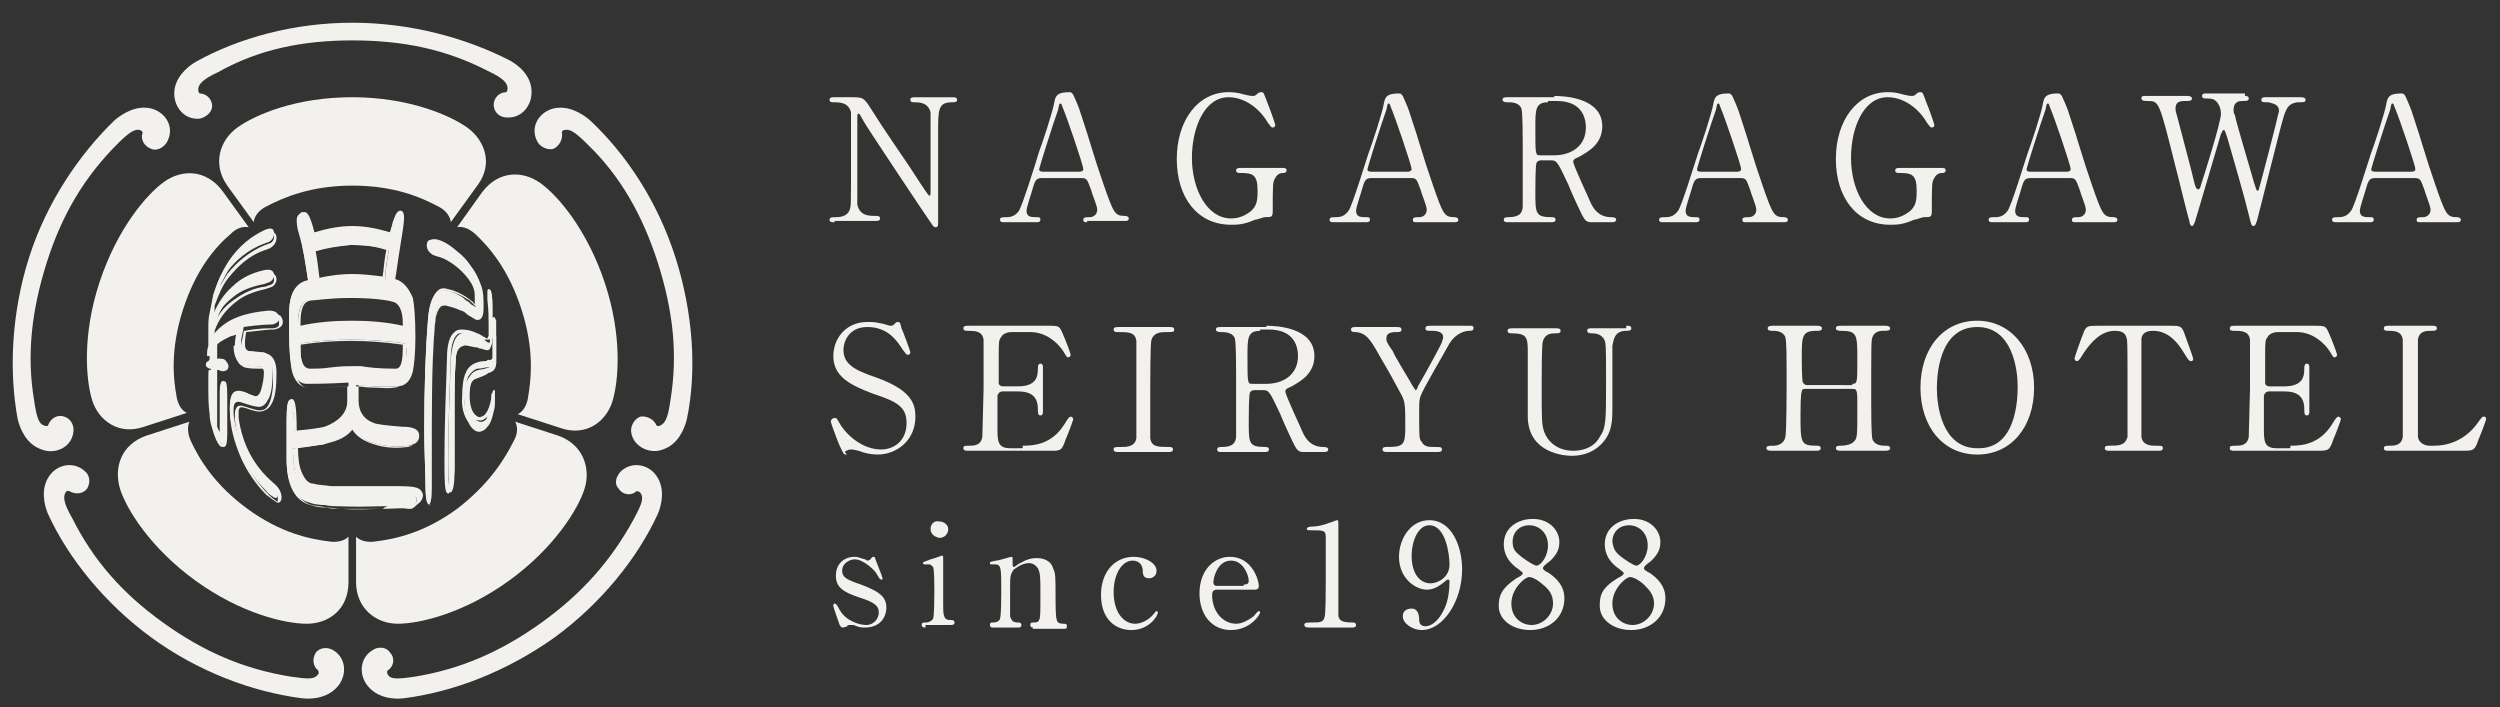 <?xml version="1.0" encoding="utf-8"?>
<!-- Generator: Adobe Illustrator 26.5.0, SVG Export Plug-In . SVG Version: 6.00 Build 0)  -->
<svg version="1.1" id="レイヤー_1" xmlns="http://www.w3.org/2000/svg" xmlns:xlink="http://www.w3.org/1999/xlink" x="0px"
	 y="0px" viewBox="0 0 198 56" style="enable-background:new 0 0 198 56;" xml:space="preserve">
<rect x="0" y="0" width="198" height="56" fill="#333333" stroke="none"/>
<style type="text/css">
	.st0{fill:#F2F1ED;}
</style>
<g id="レイヤー_3">
</g>
<g id="フッター">
</g>
<g id="レイヤー_6">
</g>
<g id="背景">
</g>
<g>
	<g>
		<g>
			<path class="st0" d="M27.9,3.2c4,0,7.4,0.7,10.7,2.4c1.3,0.6,1.6,1,1.6,1.4c0,0.2-0.1,0.3-0.1,0.3c-0.6,0-1,0.5-1,1
				c0,0.6,0.5,1,1,1c1.2,0.1,2-0.9,2-2c0-1.3-1-2.1-1.7-2.5C36.9,3,32.5,1.8,27.9,1.8c-4.6,0-9,1.2-12.4,3.1
				c-0.7,0.4-1.7,1.3-1.7,2.5c0,1.1,0.8,2.1,2,2c0.5-0.1,1-0.5,1-1c0-0.6-0.5-1-1-1c0,0-0.1-0.1-0.1-0.3c0-0.4,0.3-0.8,1.6-1.4
				C20.5,3.9,24,3.2,27.9,3.2z"/>
			<path class="st0" d="M3.7,20.8c1.2-3.8,3-6.8,5.6-9.4c1-1,1.4-1.2,1.8-1.1c0.2,0.1,0.2,0.2,0.2,0.2c-0.2,0.5,0.1,1.1,0.7,1.3
				c0.5,0.2,1.1-0.2,1.3-0.7c0.5-1.1-0.2-2.2-1.3-2.5C10.8,8.3,9.7,9,9.1,9.5C6.3,12.2,3.7,16,2.3,20.4c-1.4,4.4-1.6,9-0.9,12.8
				c0.2,0.8,0.7,2,1.9,2.4c1,0.4,2.3-0.1,2.5-1.3c0.1-0.5-0.1-1.1-0.7-1.3c-0.5-0.2-1.1,0.1-1.3,0.7c0,0-0.1,0.1-0.3,0
				c-0.4-0.1-0.6-0.6-0.8-2C2.1,28.1,2.5,24.6,3.7,20.8z"/>
			<path class="st0" d="M12.9,49.3C9.7,47,7.4,44.4,5.7,41C5,39.8,5,39.3,5.2,39c0.1-0.2,0.3-0.1,0.3-0.1c0.5,0.3,1.1,0.2,1.4-0.2
				c0.3-0.5,0.2-1.1-0.2-1.4c-0.9-0.8-2.2-0.5-2.8,0.4c-0.7,1-0.4,2.3-0.1,3c1.6,3.5,4.5,7.1,8.2,9.8c3.7,2.7,8,4.3,11.9,4.8
				c0.8,0.1,2.1,0,2.9-1c0.7-0.9,0.6-2.2-0.4-2.8c-0.5-0.3-1.1-0.2-1.4,0.2c-0.3,0.5-0.2,1.1,0.2,1.4c0,0,0.1,0.2,0,0.3
				c-0.3,0.4-0.7,0.4-2.1,0.2C19.3,53,16.1,51.6,12.9,49.3z"/>
			<path class="st0" d="M42.9,49.3c-3.2,2.3-6.4,3.7-10.1,4.3c-1.4,0.2-1.9,0.2-2.1-0.2c-0.1-0.2,0-0.3,0-0.3c0.5-0.3,0.6-1,0.2-1.4
				c-0.3-0.5-1-0.5-1.4-0.2c-1,0.6-1.1,1.9-0.4,2.8c0.8,1,2.1,1.1,2.9,1c3.9-0.5,8.1-2.1,11.9-4.8c3.7-2.7,6.6-6.3,8.2-9.8
				c0.3-0.7,0.6-2-0.1-3c-0.6-0.9-1.9-1.2-2.8-0.4c-0.4,0.4-0.6,1-0.2,1.4c0.3,0.5,1,0.6,1.4,0.2c0,0,0.2,0,0.3,0.1
				c0.3,0.4,0.2,0.8-0.5,2.1C48.4,44.4,46.1,47,42.9,49.3z"/>
			<path class="st0" d="M52.1,20.8c1.2,3.8,1.6,7.2,1,10.9c-0.2,1.4-0.4,1.8-0.8,2c-0.2,0.1-0.3,0-0.3,0c-0.2-0.5-0.8-0.8-1.3-0.7
				c-0.5,0.2-0.8,0.8-0.7,1.3c0.2,1.1,1.5,1.7,2.5,1.3c1.2-0.4,1.7-1.6,1.9-2.4c0.8-3.8,0.5-8.4-0.9-12.8c-1.4-4.4-3.9-8.2-6.8-10.9
				C46.1,9,45,8.3,43.8,8.6c-1.1,0.3-1.8,1.4-1.3,2.5c0.2,0.5,0.8,0.8,1.3,0.7c0.5-0.2,0.8-0.8,0.7-1.3c0,0,0-0.2,0.2-0.2
				c0.4-0.1,0.8,0.1,1.8,1.1C49.2,14,50.9,17.1,52.1,20.8z"/>
		</g>
		<g>
			<path class="st0" d="M27.9,14.7c3.3,0,5.4,0.9,6.9,1.7c0.9,0.5,0.9,1.2,0.9,1.2l2.1-2.9c1.3-1.7,0.6-3.6-0.8-4.6
				c-1.4-1-4.7-2.4-9.1-2.4c-4.5,0-7.7,1.4-9.1,2.4c-1.4,1-2,2.9-0.8,4.6l2.1,2.9c0,0,0-0.7,0.9-1.2C22.5,15.6,24.7,14.7,27.9,14.7z
				"/>
			<path class="st0" d="M14.5,24.5c1-3.1,2.5-4.9,3.8-6c0.7-0.7,1.4-0.5,1.4-0.5l-2.1-2.9c-1.3-1.7-3.2-1.7-4.6-0.7
				c-1.4,1-3.7,3.7-5.1,7.9c-1.4,4.2-1.1,7.8-0.6,9.4c0.5,1.6,2.1,2.8,4.1,2.1l3.4-1.1c0,0-0.6-0.2-0.8-1.2
				C13.7,29.9,13.5,27.6,14.5,24.5z"/>
			<path class="st0" d="M19.6,40.3c-2.6-1.9-3.8-3.9-4.5-5.4c-0.4-0.9-0.1-1.5-0.1-1.5l-3.4,1.1c-2,0.7-2.6,2.5-2.1,4.2
				c0.5,1.6,2.4,4.7,6,7.3c3.6,2.6,7.1,3.4,8.8,3.4c1.7,0,3.3-1.1,3.3-3.3l0-3.6c0,0-0.4,0.5-1.4,0.4C24.5,42.7,22.2,42.2,19.6,40.3
				z"/>
			<path class="st0" d="M36.2,40.3c-2.6,1.9-4.9,2.4-6.6,2.6c-1,0.1-1.4-0.4-1.4-0.4v3.6c0,2.1,1.6,3.3,3.3,3.3
				c1.7,0,5.2-0.8,8.8-3.4c3.6-2.6,5.5-5.7,6-7.3c0.5-1.6-0.1-3.5-2.1-4.2l-3.4-1.1c0,0,0.4,0.6-0.1,1.5
				C40,36.3,38.8,38.3,36.2,40.3z"/>
			<path class="st0" d="M41.3,24.5c1,3.1,0.8,5.4,0.5,7.1c-0.2,1-0.8,1.2-0.8,1.2l3.4,1.1c2,0.7,3.6-0.5,4.1-2.1
				c0.5-1.6,0.8-5.2-0.6-9.4c-1.4-4.2-3.7-6.9-5.1-7.9c-1.4-1-3.3-1-4.6,0.7L36.2,18c0,0,0.6-0.2,1.4,0.5
				C38.8,19.6,40.3,21.4,41.3,24.5z"/>
		</g>
		<g>
			<g>
				<path class="st0" d="M18.9,26.4c-0.3,0.1-0.6,0.1-0.8,0.3c-0.4,0.2-0.7,0.4-1,0.6c0,0.4,0,0.9,0,1.3c0,0,0.1,0,0.1,0
					c0.4,0,0.8,0.1,0.8,0.5c0,0.2-0.1,0.3-0.3,0.2c-0.1,0-0.2,0-0.3-0.1c-0.1,0-0.2-0.1-0.3-0.1c0,1.5,0,3.1,0,4.6
					c0.2,0.4,0.3,0.6,0.3,0.6c0.1,0,0.1-0.2,0.1-0.7c0-0.2,0-0.4,0-0.8c0-0.3,0-0.6,0-0.8c0-0.1,0-0.3,0-0.5c0-0.2,0-0.4,0-0.5
					c0-0.6,0-0.9,0.2-0.8c0.1,0,0.1,0.4,0.1,1c0,0.1,0,0.5,0,1.2c0,0.2,0,0.5,0,0.9c0,0.4,0,0.7,0,0.9c0,0.8-0.1,1.1-0.3,0.9
					c-0.1-0.1-0.3-0.5-0.6-1.3c-0.1-0.4-0.2-0.7-0.2-1.1c-0.1-0.8-0.1-1.4-0.1-1.9c0-0.2,0-0.5,0-0.7c0-0.6,0-0.8,0-0.8
					c0,0.1,0,0.2,0,0.6c0,0.1,0,0.2,0,0.3c0,0.1,0,0.2,0,0.3c0,0.1,0,0.2,0,0.4c0,0.2,0,0.4,0,0.5c0,0.3,0,0.5,0,0.7
					c0,0.1,0.1,0.5,0.2,1c0-1.4,0-2.7,0-4.1c0,0-0.1,0-0.2,0c-0.1,0-0.1,0-0.1-0.1c0,0,0-0.1,0-0.2c0-0.1,0-0.2,0.3-0.3
					c0-0.4,0-0.8,0-1.2c-0.2,0.3-0.3,0.4-0.3,0.5c0,0.1,0,0.1,0,0.1c0-0.1,0-0.3,0.1-0.6c0-0.1,0-0.1,0-0.2c0-0.4,0-0.7,0-0.9
					c0-0.1,0-0.2,0-0.3c0-0.3,0-0.7,0.1-1.2c0.1-0.4,0.1-0.9,0.3-1.5c0.2-0.8,0.6-1.6,1.1-2.4c0.8-1.2,1.8-2,2.9-2.5
					c0.5-0.2,0.7-0.1,0.7,0.3c0,0.3-0.2,0.6-0.5,0.7c-0.1,0-0.2,0.1-0.3,0.1c-1.3,0.5-2.2,1.3-2.9,2.2c-0.5,0.7-0.9,1.5-1.1,2.2
					c-0.2,0.6-0.2,1.1-0.2,1.4c0,0,0,0.2,0,0.4c0.3-1.1,0.9-2.1,1.7-2.8c0.7-0.7,1.6-1.1,2.5-1.3c0.5-0.1,0.8,0,0.8,0.4
					c0,0.3-0.2,0.5-0.5,0.6c-0.1,0-0.2,0.1-0.3,0.1c-1,0.2-1.8,0.5-2.4,1c-0.8,0.6-1.5,1.5-1.8,2.4c0,0.2,0,0.5,0,0.9
					c0.3-0.5,0.8-1,1.5-1.4c0.9-0.5,2-0.7,3.1-0.8c0.5,0,0.8,0.2,0.8,0.6c0,0.3-0.2,0.4-0.5,0.5c-0.1,0-1,0-2.3,0.2
					c-0.1,0.6-0.2,0.9-0.2,1.1c0,0.5,0.2,0.7,0.6,0.8c0.4,0,0.8,0.1,1.2,0.1c0.5,0.2,0.7,0.6,0.7,1.4c0,1.1-0.1,2-0.4,2.4
					c-0.2,0.4-0.5,0.6-0.9,0.5c-0.1,0-0.5-0.1-1.1-0.3c-0.5-0.2-0.7,0-0.7,0.5c0,0.1,0,0.2,0,0.4c0.2,1.7,0.9,3.7,2.8,5.2
					c0.4,0.3,0.7,0.7,0.7,1.1c0,0.3-0.1,0.4-0.3,0.3c-0.1-0.1-0.4-0.2-0.6-0.5c-0.9-0.9-1.6-1.9-2-2.9c-0.6-1.4-0.9-2.6-0.9-3.8
					c0-1,0.3-1.4,1-1.2c0.1,0,0.3,0.1,0.5,0.2c0.2,0.1,0.4,0.1,0.5,0.2c0.2,0,0.4-0.2,0.5-0.6c0.1-0.4,0.2-0.8,0.2-1.3
					c0-0.3-0.1-0.4-0.3-0.5c-0.1,0-0.3,0-0.4,0c-0.6,0-1-0.1-1.1-0.2c-0.4-0.2-0.6-0.7-0.6-1.4C18.8,27.3,18.8,26.9,18.9,26.4z"/>
				<path class="st0" d="M22,39.8c-0.1,0-0.1,0-0.2-0.1c-0.2-0.1-0.4-0.3-0.7-0.5c-0.8-0.8-1.5-1.8-2-2.9c-0.6-1.4-0.9-2.6-0.9-3.9
					c0-0.6,0.1-1,0.4-1.2c0.2-0.2,0.5-0.2,0.8-0.1c0.1,0,0.3,0.1,0.5,0.2c0.2,0.1,0.4,0.1,0.5,0.1c0.1,0,0.3-0.2,0.4-0.5
					c0.1-0.4,0.2-0.8,0.2-1.3c0-0.3-0.1-0.3-0.2-0.4l-0.4,0c-0.8,0-1.1-0.1-1.2-0.2c-0.4-0.2-0.6-0.7-0.6-1.5c0-0.2,0-0.6,0.1-1
					c-0.2,0.1-0.4,0.1-0.6,0.2c-0.4,0.2-0.7,0.3-0.9,0.6v1.1c0.3,0,0.6,0,0.7,0.2c0.1,0.1,0.2,0.3,0.2,0.4c0,0.2-0.1,0.2-0.1,0.3
					c-0.1,0-0.2,0.1-0.3,0.1c-0.1,0-0.2,0-0.4-0.1c0,0-0.1,0-0.1,0v4.5c0.1,0.2,0.1,0.3,0.2,0.4c0-0.1,0-0.2,0-0.5
					c0-0.2,0-0.4,0-0.8c0-0.3,0-0.6,0-0.8c0-0.1,0-0.3,0-0.5v-0.5c0-0.7,0.1-0.8,0.2-0.9c0,0,0.1,0,0.2,0c0.1,0,0.2,0.2,0.2,1.1
					c0,0.1,0,0.5,0,1.2c0,0.2,0,0.5,0,0.9c0,0.4,0,0.7,0,0.9c0,0.9-0.1,1.1-0.3,1.1c-0.1,0-0.2,0-0.3-0.1c-0.1-0.1-0.4-0.6-0.6-1.4
					c-0.1-0.3-0.2-0.7-0.2-1.1c-0.1-0.8-0.1-1.4-0.1-1.9l0-0.7c0-0.9,0-0.9,0.1-0.9l0.1,0l0,0.1c0,0,0,0,0,0.1v-0.3l-0.1,0
					c-0.1,0-0.1-0.1-0.2-0.1c-0.1-0.1-0.1-0.2-0.1-0.2l0,0c0-0.2,0.1-0.3,0.3-0.3v-0.6c0,0,0,0,0,0l0,0c0,0,0,0,0,0.1l0,0.1l-0.1,0
					l-0.1,0l0-0.1l0-0.1c0-0.1,0-0.3,0.1-0.6c0-0.1,0-0.1,0-0.2c0-0.4,0-0.7,0-0.9c0-0.1,0-0.2,0-0.3c0-0.4,0-0.8,0.1-1.2
					c0.1-0.5,0.2-1,0.3-1.5c0.3-0.9,0.7-1.7,1.1-2.4c0.8-1.2,1.8-2,3-2.5c0.3-0.1,0.6-0.1,0.7,0c0.1,0.1,0.2,0.2,0.2,0.4
					c0,0.4-0.2,0.7-0.6,0.9c-0.1,0-0.2,0.1-0.3,0.1c-1.2,0.4-2.1,1.2-2.9,2.2c-0.5,0.6-0.8,1.4-1.1,2.2C17,24.5,17,24.8,16.9,25
					c0.3-0.8,0.8-1.5,1.5-2.1c0.7-0.7,1.6-1.1,2.5-1.3c0.3-0.1,0.6,0,0.8,0.1c0.1,0.1,0.2,0.2,0.2,0.4c0,0.2-0.1,0.6-0.6,0.7
					c-0.1,0-0.2,0.1-0.3,0.1c-0.9,0.2-1.7,0.5-2.3,1c-0.8,0.6-1.4,1.4-1.7,2.3c0,0.1,0,0.2,0,0.4c0.3-0.4,0.7-0.8,1.3-1
					c0.9-0.5,2-0.7,3.1-0.8c0.3,0,0.6,0.1,0.8,0.2c0.1,0.1,0.2,0.3,0.2,0.5c0,0.2-0.1,0.5-0.7,0.6c0,0,0,0-0.2,0c-0.3,0-1,0.1-2,0.2
					c-0.1,0.5-0.1,0.8-0.1,0.9c0,0.4,0.1,0.6,0.5,0.7c0.4,0,0.8,0.1,1.2,0.1c0.4,0.1,0.8,0.5,0.8,1.5c0,1.2-0.1,2-0.4,2.5
					c-0.2,0.4-0.6,0.6-1,0.6c-0.1,0-0.6-0.1-1.1-0.3c-0.1,0-0.3-0.1-0.4,0c-0.1,0.1-0.1,0.2-0.1,0.4c0,0.1,0,0.2,0,0.4
					c0.3,2.1,1.2,3.8,2.7,5.1c0.5,0.4,0.7,0.8,0.7,1.2c0,0.2-0.1,0.4-0.2,0.4C22.1,39.8,22,39.8,22,39.8z M19,31.4
					c-0.1,0-0.2,0-0.3,0.1c-0.2,0.1-0.3,0.5-0.3,1c0,1.3,0.3,2.5,0.9,3.8c0.5,1.1,1.2,2.1,2,2.9c0.3,0.3,0.5,0.4,0.6,0.5
					c0.1,0,0.1,0,0.1,0c0,0,0-0.1,0-0.2c0-0.3-0.2-0.7-0.6-1c-1.6-1.3-2.6-3.1-2.8-5.3c0-0.2,0-0.3,0-0.4c0-0.3,0.1-0.5,0.2-0.6
					c0.1-0.1,0.3-0.1,0.6,0c0.6,0.2,1,0.3,1.1,0.3c0.4,0,0.6-0.1,0.8-0.5c0.2-0.4,0.4-1.3,0.3-2.4c0-0.7-0.2-1.1-0.6-1.2
					c-0.4,0-0.8-0.1-1.2-0.1c-0.5-0.1-0.7-0.4-0.7-0.9c0-0.2,0.1-0.5,0.2-1.1l0-0.1l0.1,0c1-0.2,1.8-0.2,2.1-0.2c0.1,0,0.2,0,0.2,0
					c0.4-0.1,0.4-0.2,0.4-0.4c0-0.1,0-0.2-0.1-0.3c-0.1-0.1-0.3-0.2-0.6-0.1c-1.1,0-2.2,0.3-3,0.8c-0.7,0.4-1.2,0.8-1.4,1.3
					l-0.1,0.1l0.2-0.2v0c0.3-0.2,0.6-0.4,1-0.6c0.3-0.1,0.5-0.2,0.8-0.3l0.2,0l0,0.2c-0.1,0.5-0.1,0.9-0.1,1.1
					c0,0.7,0.2,1.1,0.5,1.3c0.1,0,0.3,0.1,1,0.1l0.5,0c0.1,0,0.4,0.2,0.4,0.6c0,0.5-0.1,1-0.2,1.4c-0.2,0.5-0.4,0.8-0.7,0.7
					c-0.1,0-0.3-0.1-0.6-0.2c-0.2-0.1-0.4-0.1-0.5-0.2C19.2,31.4,19.1,31.4,19,31.4z M17.2,34.4c0.2,0.5,0.3,0.7,0.4,0.8
					c0-0.1,0.1-0.3,0.1-0.8c0-0.2,0-0.5,0-0.9c0-0.4,0-0.7,0-0.9c0-0.7,0-1.1,0-1.2c0-0.2,0-0.4,0-0.5c0,0.1,0,0.2,0,0.3v0.5
					c0,0.2,0,0.4,0,0.5c0,0.2,0,0.4,0,0.8c0,0.3,0,0.6,0,0.8c0,0.6-0.1,0.7-0.1,0.8c0,0-0.1,0-0.1,0C17.4,34.5,17.3,34.5,17.2,34.4z
					 M17,29l0.1,0c0.1,0,0.1,0,0.3,0.1c0.1,0,0.2,0.1,0.3,0.1c0.1,0,0.1,0,0.1,0c0,0,0-0.1,0-0.1c0-0.1,0-0.2-0.1-0.2
					c-0.1-0.1-0.3-0.2-0.5-0.1l-0.2,0l0,0l0,0c-0.2,0-0.2,0.1-0.2,0.1c0,0,0,0.1,0,0.1c0,0,0,0,0,0.1c0,0,0,0,0,0l0.1,0
					C16.9,29,16.9,29,17,29L17,29z M21.3,21.8c-0.1,0-0.2,0-0.3,0c-0.9,0.2-1.7,0.6-2.4,1.3c-0.6,0.6-1.1,1.3-1.4,2.1
					c0.3-0.6,0.8-1.1,1.4-1.5c0.7-0.5,1.5-0.9,2.4-1c0.1,0,0.2-0.1,0.3-0.1c0.4-0.1,0.4-0.3,0.4-0.5c0-0.1,0-0.2-0.1-0.2
					C21.5,21.8,21.4,21.8,21.3,21.8z M21.5,18.5c-0.1,0-0.2,0-0.4,0.1C20,19.1,19,19.9,18.3,21c-0.3,0.5-0.6,1.1-0.9,1.7
					c0.2-0.3,0.4-0.7,0.6-1c0.8-1,1.8-1.8,3-2.3c0.1,0,0.2-0.1,0.3-0.1c0.3-0.1,0.4-0.3,0.4-0.6c0-0.1,0-0.2-0.1-0.2
					C21.6,18.5,21.5,18.5,21.5,18.5z"/>
			</g>
			<g>
				<path class="st0" d="M31.2,22.3c0.7,0.2,1.2,0.7,1.4,1.5c0.1,0.5,0.2,1.5,0.2,3c0,1.3-0.1,2.2-0.2,2.7c-0.2,0.7-0.6,1.1-1.2,1.1
					c-0.4,0-0.9,0-1.6,0c-0.8,0-1.4-0.1-1.6-0.1c0,0.5,0,0.9,0,1.4c0,0.9,0.4,1.6,1.3,1.9c0.3,0.1,1.1,0.3,2.3,0.3
					c0.8,0,1.2,0.2,1.2,0.6c0,0.3-0.2,0.5-0.6,0.6c-0.7,0.1-1.5,0.1-2.4-0.1c-1.2-0.3-2-0.8-2.2-1.4c-0.2,0.6-1,1.1-2.2,1.4
					c-0.8,0.1-1.6,0.3-2.4,0.3c0,1,0.1,1.7,0.3,2.2c0.2,0.6,0.5,0.9,1,1c0.3,0.1,0.8,0.1,1.4,0.2c0.6,0,1.1,0,1.4,0
					c1.1,0,2.1,0,3.1,0c1.8,0,2.5,0,2.6,0.6c0,0.3-0.1,0.5-0.4,0.6c-0.1,0-0.3,0.1-0.5,0c-1-0.1-2.7,0.1-5.2,0c-0.3,0-0.7,0-1.2-0.1
					c-0.5,0-1-0.1-1.2-0.2c-1.2-0.3-1.8-1.5-1.8-3.5c0-1.9,0-2.9,0-3.1c0-1,0.1-1.5,0.3-1.5c0.2,0,0.3,0.9,0.3,2.5
					c1.2-0.1,2-0.2,2.4-0.3c1.2-0.4,1.9-1.2,1.9-2.2c0-0.5,0-0.9,0-1.4c-1.7,0.1-2.8,0.1-3.3,0.1c-0.6,0-1-0.5-1.2-1.3
					c-0.1-0.6-0.2-1.5-0.2-2.7c0-0.2,0-0.5,0-0.8c0-0.4,0-0.6,0-0.8c0-1.5,0.5-2.4,1.5-2.6c-0.2-1.4-0.4-2.6-0.7-3.6
					c-0.2-0.6-0.2-1-0.2-1.2c0-0.2,0.1-0.4,0.2-0.4c0.3-0.1,0.6,0.5,0.9,1.7c1-0.4,2.1-0.5,3.1-0.5c1,0,2.1,0.2,3.1,0.5
					c0.2-0.7,0.3-1,0.3-1.1c0.2-0.5,0.3-0.7,0.5-0.7c0.1,0,0.2,0.2,0.2,0.5c0,0.3-0.1,1-0.3,2.2C31.4,20.9,31.2,21.8,31.2,22.3z
					 M32.1,27.2c-1.4-0.2-2.8-0.3-4.2-0.3c-1.4,0-2.8,0.1-4.1,0.3c0,0.2,0,0.3,0,0.5c0,1.1,0.3,1.6,0.9,1.7c0.4,0,0.9,0,1.6-0.1
					c0.7-0.1,1.3-0.1,1.7-0.1c0.1,0,1.2,0.1,3.3,0.2c0,0,0.1,0,0.1,0c0.5,0,0.8-0.6,0.8-1.8C32.1,27.5,32.1,27.3,32.1,27.2z
					 M23.7,26c1.3-0.3,2.8-0.4,4.2-0.4c1.4,0,2.8,0.1,4.1,0.4c0-0.1,0-0.3,0-0.4c0-1.1-0.3-1.7-0.9-1.8c-0.6-0.1-1.7-0.3-3.5-0.3
					c-1.6,0-2.6,0.1-3.1,0.2c-0.6,0.1-0.9,0.8-0.9,1.9C23.7,25.7,23.7,25.9,23.7,26z M25.2,22.2c0.9-0.2,1.8-0.3,2.8-0.3
					c0.8,0,1.7,0.1,2.5,0.3c0-0.5,0.1-1.3,0.3-2.4c-0.9-0.3-1.9-0.4-2.9-0.4c-1,0-2,0.2-3,0.5C25,20.4,25.1,21.2,25.2,22.2z"/>
				<path class="st0" d="M32.5,40.3c-0.1,0-0.1,0-0.2,0c-0.5-0.1-1.1,0-2,0c-0.9,0-1.9,0-3.2,0l-0.2,0c-0.3,0-0.6,0-1.1-0.1
					c-0.5,0-0.9-0.1-1.2-0.2c-1.2-0.3-1.9-1.5-1.9-3.6c0-1.8,0-2.9,0-3.1c0-1.2,0.1-1.5,0.2-1.6c0,0,0.1-0.1,0.2-0.1
					c0.2,0,0.4,0.2,0.4,2.5c1.1-0.1,1.8-0.2,2.2-0.3c1.1-0.4,1.8-1.1,1.8-2v-1.2c-2,0.1-2.9,0.1-3.1,0.1c-0.6,0-1.1-0.5-1.3-1.4
					c-0.1-0.6-0.2-1.5-0.2-2.8c0-0.2,0-0.5,0-0.8c0-0.4,0-0.6,0-0.8c0-1.6,0.5-2.5,1.5-2.7c-0.2-1.3-0.4-2.5-0.6-3.5
					c-0.2-0.6-0.2-1-0.2-1.3c0-0.3,0.1-0.5,0.3-0.6c0.1,0,0.2,0,0.3,0c0.2,0.1,0.4,0.4,0.7,1.6c1-0.3,2-0.5,3-0.5c0,0,0,0,0,0
					c1,0,2,0.2,3,0.5c0.1-0.3,0.3-0.9,0.3-1c0.1-0.4,0.3-0.8,0.6-0.7c0.2,0.1,0.2,0.4,0.2,0.6c0,0.3-0.1,1-0.3,2.2
					c-0.2,1.2-0.3,2.1-0.4,2.6c0.7,0.2,1.1,0.8,1.4,1.5c0.1,0.5,0.2,1.5,0.2,3.1c0,1.3-0.1,2.2-0.2,2.7c-0.2,0.8-0.6,1.2-1.3,1.2
					c-0.4,0-1,0-1.6,0c-0.7,0-1.1-0.1-1.4-0.1l0,0v1.2c0,0.9,0.4,1.5,1.2,1.8c0.2,0.1,1,0.2,2.3,0.3c0.6,0,1.3,0.1,1.3,0.7
					c0,0.3-0.1,0.6-0.7,0.8c-0.8,0.1-1.6,0.1-2.4-0.1c-1.1-0.2-1.8-0.7-2.1-1.3c-0.4,0.6-1.1,1-2.1,1.2c-0.8,0.1-1.6,0.2-2.3,0.3
					c0,0.9,0.1,1.6,0.3,2c0.2,0.5,0.5,0.9,0.9,0.9c0.3,0.1,0.7,0.1,1.4,0.2c0.5,0,0.9,0,1.2,0l0.3,0c1.1,0,2.2,0,3.1,0
					c1.5,0,2.2,0,2.5,0.3c0.1,0.1,0.2,0.3,0.2,0.4c0,0.3-0.2,0.6-0.4,0.7C32.7,40.3,32.6,40.3,32.5,40.3z M31.3,40c0.4,0,0.7,0,1,0
					c0.2,0,0.3,0,0.4,0c0.2-0.1,0.3-0.2,0.3-0.4c0-0.1,0-0.2-0.1-0.3c-0.3-0.3-1.2-0.3-2.3-0.2c-0.9,0-2,0-3.1,0l-0.3,0
					c-0.3,0-0.7,0-1.2,0c-0.7,0-1.1-0.1-1.4-0.2c-0.5-0.1-0.9-0.5-1.1-1.1c-0.2-0.5-0.3-1.2-0.3-2.2l0-0.1l0.1,0
					c0.7-0.1,1.5-0.2,2.3-0.3c1.1-0.3,1.8-0.8,2.1-1.3l0.1-0.3l0.1,0.3c0.2,0.6,0.9,1.1,2.1,1.4c0.8,0.2,1.6,0.2,2.3,0.1
					c0.5-0.1,0.5-0.3,0.5-0.5c0-0.2-0.1-0.4-1.1-0.5c-1.2-0.1-2.1-0.2-2.4-0.3c-0.9-0.3-1.4-1-1.4-2v-1.5l0.3,0
					c0.3,0,0.8,0.1,1.4,0.1c0.6,0,1.1,0.1,1.6,0c0.5,0,0.9-0.4,1.1-1c0.1-0.5,0.2-1.3,0.2-2.6c0-1.5-0.1-2.5-0.2-3
					c-0.2-0.7-0.6-1.2-1.3-1.4l-0.1,0l0-0.1c0-0.5,0.2-1.4,0.4-2.7c0.2-1.2,0.3-1.9,0.3-2.2c0-0.3-0.1-0.4-0.1-0.4
					c0,0-0.1,0.1-0.3,0.6c0,0.1-0.1,0.4-0.3,1.1l0,0.1l-0.1,0c-1-0.3-2-0.5-3-0.5c0,0,0,0,0,0c-1,0-2.1,0.2-3.1,0.5l-0.1,0l0-0.1
					c-0.3-1.2-0.5-1.5-0.6-1.6c0,0-0.1,0-0.1,0c0,0-0.1,0.1-0.1,0.3c0,0.3,0.1,0.6,0.2,1.2c0.3,1,0.5,2.2,0.7,3.7l0,0.1l-0.1,0
					c-1,0.2-1.4,1-1.4,2.5c0,0.2,0,0.5,0,0.8c0,0.4,0,0.6,0,0.8c0,1.2,0.1,2.1,0.2,2.7c0.2,0.8,0.5,1.2,1,1.2c0.2,0,1.2,0,3.3-0.1
					l0.1,0v1.5c0,1-0.7,1.8-2,2.3c-0.4,0.1-1.3,0.3-2.4,0.3l-0.1,0v-0.1c0-1.8-0.1-2.3-0.2-2.4c0,0.1-0.1,0.4-0.1,1.3
					c0,0.2,0,1.3,0,3.1c0,2,0.6,3.1,1.7,3.4c0.4,0.1,0.8,0.1,1.2,0.2c0.4,0,0.8,0.1,1,0.1l0.2,0c1.3,0.1,2.3,0,3.2,0
					C30.7,40,31,40,31.3,40z M31.3,29.5C31.3,29.5,31.3,29.5,31.3,29.5l-0.2,0c-1.1-0.1-2-0.1-2.5-0.1c-0.4,0-0.7,0-0.7,0
					c-0.4,0-0.9,0-1.7,0.1c-0.7,0.1-1.3,0.1-1.6,0.1c-0.7,0-1-0.6-1-1.8c0-0.2,0-0.4,0-0.5l0-0.1l0.1,0c1.4-0.2,2.8-0.3,4.2-0.3
					c0,0,0,0,0,0c1.4,0,2.8,0.1,4.2,0.3l0.1,0l0,0.1c0,0.2,0,0.3,0,0.4c0,0.9-0.1,1.5-0.4,1.7C31.7,29.4,31.5,29.5,31.3,29.5z
					 M31.3,29.2c0.1,0,0.2,0,0.3-0.1c0.2-0.2,0.3-0.7,0.3-1.5c0-0.1,0-0.2,0-0.3c-1.4-0.2-2.7-0.3-4.1-0.3c-1.4,0-2.7,0.1-4,0.3
					c0,0.1,0,0.3,0,0.4c0,1.5,0.6,1.5,0.8,1.5c0.4,0,0.9,0,1.6-0.1c0.8-0.1,1.3-0.1,1.7-0.1c0,0,0.2,0,0.7,0
					C29.2,29.1,30,29.2,31.3,29.2L31.3,29.2z M23.6,26.1l0-0.1c0-0.1,0-0.2,0-0.4c0-1.2,0.4-1.9,1-2c0.3-0.1,1.4-0.2,3.1-0.2
					c2,0,3.1,0.2,3.5,0.3c0.6,0.1,1,0.8,1,1.9c0,0.1,0,0.3,0,0.4l0,0.2l-0.1,0c-1.4-0.3-2.7-0.4-4.1-0.4c0,0,0,0,0,0
					c-1.4,0-2.8,0.1-4.2,0.4L23.6,26.1z M27.8,23.6C27.8,23.6,27.8,23.6,27.8,23.6c-1.8,0-2.8,0.2-3.2,0.2c-0.6,0.1-0.8,0.7-0.8,1.8
					c0,0.1,0,0.1,0,0.2c1.3-0.3,2.7-0.4,4.1-0.4c0,0,0,0,0,0c1.3,0,2.7,0.1,4,0.4c0-0.1,0-0.2,0-0.2c0-1-0.3-1.6-0.8-1.7
					C30.8,23.8,29.7,23.6,27.8,23.6z M25.1,22.4l0-0.1c-0.1-1-0.2-1.8-0.4-2.4l0-0.1l0.1,0c1-0.3,2-0.5,3-0.5c0,0,0,0,0,0
					c1,0,2,0.2,2.9,0.4l0.1,0l0,0.1c-0.2,1-0.3,1.8-0.3,2.4l0,0.1l-0.1,0c-0.8-0.2-1.7-0.2-2.5-0.2c-0.9,0-1.8,0.1-2.7,0.3
					L25.1,22.4z M25,19.9c0.1,0.5,0.2,1.2,0.3,2.1c0.9-0.2,1.8-0.3,2.6-0.3c0.8,0,1.6,0.1,2.4,0.2c0.1-0.5,0.1-1.2,0.3-2.1
					c-0.9-0.3-1.8-0.4-2.8-0.4c0,0,0,0,0,0C26.9,19.5,26,19.6,25,19.9z"/>
			</g>
			<g>
				<path class="st0" d="M34.5,20.2C34.2,20,34,19.8,34,19.5c0-0.6,0.8-0.6,2.2,0.5c0.4,0.3,0.8,0.7,1.1,1.1c0.4,0.5,0.6,1,0.7,1.5
					c0.2,0.5,0.2,1.1,0.2,1.8c0,0.7-0.2,0.9-0.6,0.6c-0.1-0.1-0.2-0.2-0.5-0.3c-0.2-0.2-0.4-0.3-0.5-0.3c-0.4-0.2-0.8-0.4-1.2-0.4
					c-0.5-0.1-0.8,0.3-0.9,1.1c-0.2,1.8-0.3,4.6-0.3,8.5c0,0.6,0,1.4,0,2.5c0,1.1,0,1.9,0,2.5c0,0.8-0.1,1.2-0.2,1.3
					c-0.2,0.1-0.3-0.4-0.3-1.4c0-1.2-0.1-2.7-0.1-4.4c0-3.4,0.1-6.4,0.3-8.8c0.1-1.7,0.7-2.5,1.5-2.3c0.4,0.1,0.9,0.3,1.3,0.6
					c0.1,0.1,0.2,0.2,0.4,0.3c0.2,0.2,0.3,0.3,0.4,0.3c0.2,0.2,0.3,0.1,0.3-0.3c0-0.1,0-0.2,0-0.4c0-0.5-0.2-0.9-0.5-1.4
					c-0.3-0.4-0.7-0.8-1.2-1.1c-0.5-0.3-0.9-0.6-1.4-0.7C34.7,20.2,34.6,20.2,34.5,20.2z M37.7,27.4c-0.5-0.1-0.8-0.2-0.9-0.1
					c-0.4,0.1-0.7,0.5-0.7,1.2c-0.1,1.2-0.1,2.6-0.1,4.4c0,1.5,0,2.9,0,4.4c0,1-0.1,1.6-0.3,1.7c-0.1,0.1-0.2-0.7-0.2-2.4
					c0-2.6,0.1-5.3,0.2-8.1c0.1-1.5,0.5-2.2,1.1-2.1c0.4,0,0.8,0.1,1.1,0.3c0.1,0,0.2,0.1,0.4,0.2c0.2,0.1,0.3,0.2,0.3,0.2
					c0.2,0.1,0.3,0,0.3-0.2c0-0.1,0-0.4,0-0.9c0-0.5,0-1.1-0.1-2.1c0-0.1,0-0.2,0-0.4c0-0.3,0-0.4,0.1-0.2c0.1,0.2,0.1,0.8,0.1,1.6
					c0,0.5,0,1,0,1.4c0,0.6,0,0.9-0.1,1.1c-0.1,0.3-0.2,0.4-0.5,0.3c-0.1,0-0.2-0.1-0.4-0.1C37.9,27.4,37.8,27.4,37.7,27.4z
					 M39.2,27.6c0,0.1,0,0.2,0,0.4c0,0.2,0,0.3,0,0.4c0,0.4,0,0.8-0.2,1c0,0-0.1,0-0.2,0.1c-0.1,0-0.1,0-0.2,0.1
					c-0.1,0.1-0.4,0.2-0.9,0.4c-0.4,0.1-0.6,0.7-0.6,1.6c0,1.1,0.5,1.9,1.1,1.8c0.3-0.1,0.7-0.4,0.9-1.5c0.1-0.4,0.1-0.6,0.1-0.5
					c0,0.1,0,0.2,0,0.5c0,0.1,0,0.4-0.1,0.7c-0.2,0.9-0.4,1.1-0.5,1.2c-0.2,0.3-0.5,0.4-0.7,0.4c-0.7-0.1-1.1-1.2-1.1-2.3
					c0-0.9,0.1-1.5,0.3-1.9c0.2-0.4,0.4-0.6,0.8-0.7c0.6-0.1,0.8-0.2,0.9-0.2c0,0,0.1,0,0.2,0c0.1,0,0.1,0,0.1,0
					c0.1,0,0.1-0.1,0.2-0.3c0-0.1,0-0.3,0-0.5c0,0,0-0.1,0-0.2c0-0.1,0-0.1,0-0.1c0-0.2,0-0.4,0-0.6c0-0.4,0-0.8,0-1.5
					c0-0.1,0-0.2,0-0.2c0-0.2,0-0.2,0,0c0,0.2,0,0.5,0,0.9C39.2,26.9,39.2,27.2,39.2,27.6z"/>
				<path class="st0" d="M34.1,40c0,0-0.1,0-0.1,0c-0.1-0.1-0.3-0.3-0.3-1.5c0-1.2-0.1-2.7-0.1-4.4c0-3.4,0.1-6.4,0.3-8.8
					c0.1-1.2,0.4-2,0.8-2.3c0.2-0.2,0.5-0.2,0.8-0.1c0.5,0.1,0.9,0.3,1.4,0.6c0.1,0.1,0.3,0.2,0.4,0.3c0.1,0.1,0.2,0.1,0.2,0.2
					c0.1,0.1,0.1,0.1,0.1,0.1c0,0,0,0,0,0c0,0,0-0.1,0-0.3c0-0.1,0-0.2,0-0.4c0-0.5-0.2-0.9-0.5-1.3c-0.3-0.4-0.7-0.8-1.1-1.1
					c-0.4-0.3-0.9-0.6-1.4-0.7c-0.1,0-0.2-0.1-0.3-0.1c-0.3-0.2-0.5-0.4-0.5-0.8c0-0.2,0.1-0.4,0.3-0.4c0.4-0.2,1.2,0.1,2.1,0.9
					c0.4,0.3,0.8,0.7,1.1,1.2c0.3,0.4,0.6,0.9,0.8,1.5c0.2,0.5,0.2,1.1,0.2,1.8c0,0.5-0.1,0.8-0.3,0.9c-0.2,0.1-0.4,0-0.5-0.1
					c-0.1,0-0.1-0.1-0.2-0.1c-0.1-0.1-0.2-0.1-0.3-0.2c-0.2-0.2-0.4-0.3-0.5-0.3c-0.4-0.2-0.8-0.3-1.2-0.4c-0.2,0-0.3,0-0.4,0.1
					c-0.2,0.2-0.3,0.5-0.4,0.9c-0.2,1.8-0.3,4.6-0.3,8.5c0,0.6,0,1.4,0,2.5c0,1.1,0,1.9,0,2.5c0,1.1-0.2,1.3-0.3,1.4
					C34.1,39.9,34.1,40,34.1,40z M35.3,23c-0.1,0-0.3,0-0.4,0.1c-0.3,0.2-0.6,0.7-0.7,2.1c-0.2,2.5-0.3,5.4-0.3,8.8
					c0,1.7,0,3.2,0.1,4.4c0,0.9,0.1,1.1,0.1,1.2c0-0.1,0.1-0.3,0.1-1.1c0-0.5,0-1.3,0-2.5c0-1.1,0-1.9,0-2.5c0-3.8,0.1-6.7,0.3-8.5
					c0.1-0.5,0.2-0.9,0.5-1.1c0.2-0.1,0.4-0.2,0.6-0.2c0.4,0.1,0.8,0.2,1.2,0.4c0.1,0.1,0.3,0.2,0.5,0.3c0.1,0.1,0.2,0.1,0.3,0.2
					c0.1,0.1,0.1,0.1,0.2,0.1C37.9,25,38,25,38,25c0,0,0.1-0.1,0.1-0.6c0-0.6-0.1-1.2-0.2-1.7c-0.2-0.5-0.4-1-0.7-1.4
					c-0.3-0.4-0.7-0.8-1.1-1.1c-0.9-0.7-1.6-1-1.8-0.8c0,0-0.1,0.1-0.1,0.2c0,0.3,0.1,0.4,0.4,0.5l0,0c0.1,0,0.2,0.1,0.3,0.1
					c0.5,0.1,1,0.4,1.5,0.7c0.4,0.3,0.8,0.7,1.2,1.2c0.3,0.4,0.5,0.9,0.6,1.4c0,0.2,0,0.3,0,0.4c0,0.2,0,0.4-0.2,0.5
					c-0.1,0.1-0.3-0.1-0.3-0.1c0,0-0.1-0.1-0.1-0.1c-0.1-0.1-0.1-0.1-0.2-0.2c-0.2-0.2-0.3-0.3-0.4-0.3c-0.4-0.3-0.9-0.5-1.3-0.6
					C35.4,23,35.3,23,35.3,23z M35.5,39.1L35.5,39.1c-0.2-0.1-0.3-0.1-0.3-2.6c0-2.6,0.1-5.3,0.2-8.1c0-1.1,0.2-1.8,0.6-2.1
					c0.2-0.2,0.4-0.2,0.6-0.2c0.4,0,0.8,0.1,1.2,0.3c0.1,0,0.2,0.1,0.4,0.2c0.1,0.1,0.2,0.1,0.2,0.1l0.1,0.1c0,0,0.1,0,0.1,0
					c0,0,0,0,0.1-0.2c0-0.1,0-0.4,0-0.9c0-0.5,0-1.1-0.1-2c0-0.1,0-0.2,0-0.4c0-0.3,0-0.4,0.1-0.4c0.1,0,0.2,0.1,0.2,0.2
					c0.1,0.2,0.1,0.8,0.1,1.6c0,0.2,0,0.3,0,0.5c0,0,0.1-0.1,0.1-0.1c0.1,0,0.1,0.1,0.2,0.3c0,0.2,0,0.6,0,0.9c0,0.5,0,0.9,0,1.2
					l0,1c0,0.4,0,0.7-0.3,0.9c-0.1,0-0.1,0.1-0.2,0.1l-0.1,0c0,0-0.1,0-0.1,0c0,0-0.1,0-0.2,0.1c-0.1,0.1-0.4,0.2-0.7,0.3
					c-0.4,0.1-0.5,0.7-0.5,1.5c0,0.7,0.2,1.3,0.5,1.5c0.1,0.1,0.3,0.2,0.4,0.1c0.2,0,0.6-0.3,0.8-1.4c0-0.2,0-0.4,0.1-0.5
					c0-0.1,0.1-0.2,0.1-0.2c0,0,0,0,0,0l0.1,0l0,0.1c0,0.1,0,0.2,0,0.5c0,0.1,0,0.4-0.1,0.7c-0.2,0.8-0.4,1.1-0.4,1.2c0,0,0,0,0,0
					c-0.3,0.5-0.7,0.5-0.9,0.5c-0.7-0.1-1.3-1.2-1.2-2.4c0-0.9,0.1-1.6,0.3-2c0.2-0.5,0.6-0.7,0.9-0.8c0.3-0.1,0.5-0.1,0.6-0.1
					c0.1,0,0.2,0,0.2-0.1c0,0,0.1,0,0.2,0c0.1,0,0.1,0,0.1,0c0,0,0.1-0.1,0.1-0.2c0-0.1,0-0.3,0-0.5c0,0,0-0.1,0-0.2l0-0.1
					c0-0.2,0-0.4,0-0.6c0-0.1,0-0.2,0-0.4c0,0.2,0,0.4-0.1,0.5c0,0.1-0.1,0.3-0.2,0.4c-0.1,0.1-0.2,0.1-0.4,0L38,27.6
					c-0.2-0.1-0.3-0.1-0.4-0.1l0,0c-0.5-0.1-0.8-0.2-0.9-0.1c-0.5,0.1-0.6,0.6-0.6,1.1C36,29.6,36,31.1,36,32.8l0,4.4
					C35.9,38.6,35.8,38.9,35.5,39.1L35.5,39.1z M36.5,26.4c-0.1,0-0.2,0-0.3,0.1c-0.3,0.3-0.5,0.9-0.5,1.9c-0.1,2.7-0.2,5.4-0.2,8
					c0,1.3,0,1.9,0.1,2.1c0.1-0.2,0.1-0.6,0.1-1.4l0-4.4c0-1.7,0.1-3.2,0.1-4.4c0-0.7,0.3-1.2,0.9-1.3c0.2,0,0.6,0,1,0.1l0,0
					c0.1,0,0.3,0.1,0.4,0.1l0.4,0.1c0.1,0,0.1,0,0.2,0c0,0,0.1-0.1,0.1-0.2c0-0.1,0-0.2,0-0.3c0,0.1-0.1,0.1-0.1,0.1
					c-0.1,0-0.2,0-0.3,0L38.2,27c-0.1,0-0.1-0.1-0.2-0.1c-0.1-0.1-0.3-0.2-0.4-0.2C37.3,26.6,37,26.5,36.5,26.4
					C36.6,26.4,36.5,26.4,36.5,26.4z M38.8,29.1C38.8,29.1,38.7,29.1,38.8,29.1c-0.1,0-0.2,0-0.3,0c-0.1,0-0.3,0.1-0.7,0.1
					c-0.3,0.1-0.5,0.3-0.7,0.6c-0.2,0.4-0.3,1.1-0.3,1.9c0,1.1,0.4,2.1,1,2.2c0.3,0.1,0.5-0.2,0.6-0.3c0,0,0,0,0,0c0,0,0,0,0-0.1
					c0-0.1,0.1-0.2,0.2-0.5c-0.2,0.2-0.4,0.3-0.5,0.3c-0.2,0-0.5,0-0.7-0.2c-0.4-0.3-0.6-1-0.6-1.7c0-1,0.2-1.6,0.7-1.7
					c0.3-0.1,0.5-0.2,0.7-0.3c0.1,0,0.1-0.1,0.2-0.1c0,0,0.1,0,0.1,0l0.1,0c0.1,0,0.1,0,0.1-0.1c0.1-0.1,0.1-0.1,0.1-0.2
					c0,0,0,0,0,0C39,29.1,38.9,29.1,38.8,29.1C38.8,29.1,38.8,29.1,38.8,29.1z"/>
			</g>
		</g>
	</g>
	<g>
		<path class="st0" d="M66.1,17.6c-0.2,0-0.4,0-0.4-0.2c0-0.2,0.2-0.2,0.5-0.2c0.2,0,0.9,0,1.1-0.6c0.1-0.3,0.1-0.3,0.1-4
			c0-3.5,0-3.5,0-3.7c-0.2-0.8-0.9-0.8-1.4-0.8c-0.1,0-0.3,0-0.3-0.2c0-0.2,0.2-0.2,0.4-0.2h1.3c1,0,1,0,1.7,1.1
			c0.8,1.3,2.2,3.3,3,4.5c0.2,0.3,1.4,2.2,1.5,2.2c0.1,0,0.1-0.1,0.1-0.3c0-0.4,0-2.6,0-3.1c0-0.5,0-2.9,0-3.2
			c-0.2-0.8-0.9-0.8-1.3-0.8c-0.1,0-0.3,0-0.3-0.2c0-0.2,0.2-0.2,0.4-0.2h2.9c0.2,0,0.4,0,0.4,0.2c0,0.2-0.2,0.2-0.4,0.2
			c-1.1,0-1.1,0.6-1.1,2.3c0,1,0,6.1,0,7.3c0,0.1,0,0.3-0.2,0.3c-0.1,0-0.2-0.1-0.2-0.1c-0.1-0.1-5.5-8.2-5.5-8.3
			C68.1,9.1,68.1,9,68,9c-0.1,0-0.1,0.1-0.1,0.3c0,0.5,0,2.9,0,3.4c0,0.5,0,3.3,0,3.5c0.2,0.9,0.9,0.9,1.5,0.9c0.1,0,0.3,0,0.3,0.2
			c0,0.2-0.2,0.2-0.4,0.2H66.1z"/>
		<path class="st0" d="M86.1,17.6c-0.2,0-0.3,0-0.3-0.2c0-0.2,0.2-0.2,0.5-0.2c0.3,0,0.6-0.2,0.6-0.6c0-0.3-0.4-1.2-0.5-1.6
			c-0.3-0.8-0.3-0.9-0.8-0.9h-3c-0.5,0-0.6,0.1-0.8,0.8c-0.1,0.4-0.5,1.5-0.5,1.8c0,0.5,0.4,0.5,0.8,0.5c0.2,0,0.3,0,0.3,0.2
			c0,0.2-0.2,0.2-0.3,0.2h-2.6c-0.1,0-0.3,0-0.3-0.2c0-0.2,0.2-0.2,0.5-0.2c0.4,0,0.7-0.1,1-0.5C81,16.2,82,13,82.3,12
			c0.2-0.5,1.1-3.2,1.2-3.9c0.1-0.5,0.2-0.8,1.2-0.8c0.2,0,0.2,0.1,0.3,0.2c0.1,0.2,0.4,0.9,0.5,1.2c1,3,1,3.3,1.9,5.9
			c0.8,2.3,0.9,2.5,1.7,2.5c0.2,0,0.3,0.1,0.3,0.2c0,0.2-0.2,0.2-0.3,0.2H86.1z M85.5,13.6c0.2,0,0.3-0.1,0.3-0.2
			c0-0.3-1.3-4.1-1.6-4.8c-0.1-0.2-0.1-0.4-0.2-0.4c-0.1,0-0.1,0-0.2,0.5c-0.4,1.1-1.5,4.6-1.5,4.7c0,0.2,0.2,0.2,0.4,0.2H85.5z"/>
		<path class="st0" d="M101.6,13.3c0.1,0,0.3,0,0.3,0.2c0,0.1-0.1,0.2-0.2,0.2c-0.2,0-0.5,0-0.7,0.4c-0.2,0.3-0.2,0.5-0.2,2.6
			c0,0.5-0.1,0.5-0.6,0.5c-0.2,0-0.6,0.2-0.8,0.2c-0.9,0.4-1.4,0.4-1.9,0.4c-2.7,0-4.3-2.2-4.3-5.2c0-3.1,1.7-5.3,4.1-5.3
			c0.3,0,0.6,0,1.3,0.2c0.4,0.1,0.5,0.1,0.6,0.1c0.1,0,0.2,0,0.3-0.1c0.2-0.2,0.3-0.2,0.4-0.2c0.2,0,0.2,0.1,0.5,0.9
			c0.1,0.2,0.6,1.6,0.6,1.7c0,0.2-0.2,0.2-0.2,0.2c-0.1,0-0.1,0-0.4-0.4c-0.7-1.2-1.9-2-3.1-2c-1.9,0-2.9,2.4-2.9,4.8
			c0,2.5,1.2,4.8,3.1,4.8c0.6,0,1.1-0.2,1.6-0.6c0.4-0.4,0.5-0.7,0.5-1.6c0-1.3-0.4-1.4-1.4-1.4c-0.1,0-0.3,0-0.3-0.2
			c0-0.2,0.2-0.2,0.4-0.2H101.6z"/>
		<path class="st0" d="M112.2,17.6c-0.2,0-0.3,0-0.3-0.2c0-0.2,0.2-0.2,0.5-0.2c0.3,0,0.6-0.2,0.6-0.6c0-0.3-0.4-1.2-0.5-1.6
			c-0.3-0.8-0.3-0.9-0.8-0.9h-3c-0.5,0-0.6,0.1-0.8,0.8c-0.1,0.4-0.5,1.5-0.5,1.8c0,0.5,0.4,0.5,0.8,0.5c0.2,0,0.3,0,0.3,0.2
			c0,0.2-0.2,0.2-0.3,0.2h-2.6c-0.1,0-0.3,0-0.3-0.2c0-0.2,0.2-0.2,0.5-0.2c0.4,0,0.7-0.1,1-0.5c0.3-0.4,1.3-3.7,1.6-4.6
			c0.2-0.5,1.1-3.2,1.2-3.9c0.1-0.5,0.2-0.8,1.2-0.8c0.2,0,0.2,0.1,0.3,0.2c0.1,0.2,0.4,0.9,0.5,1.2c1,3,1,3.3,1.9,5.9
			c0.8,2.3,0.9,2.5,1.7,2.5c0.2,0,0.3,0.1,0.3,0.2c0,0.2-0.2,0.2-0.3,0.2H112.2z M111.5,13.6c0.2,0,0.3-0.1,0.3-0.2
			c0-0.3-1.3-4.1-1.6-4.8c-0.1-0.2-0.1-0.4-0.2-0.4c-0.1,0-0.1,0-0.2,0.5c-0.4,1.1-1.5,4.6-1.5,4.7c0,0.2,0.2,0.2,0.4,0.2H111.5z"/>
		<path class="st0" d="M123.1,7.6c0.7,0,3.8,0.1,3.8,2.4c0,1.4-1.1,2-1.8,2.4c-0.5,0.2-0.5,0.3-0.5,0.4c0,0.3,1.2,2.8,1.4,3.3
			c0.2,0.4,0.6,1.1,1.6,1.1c0.1,0,0.4,0,0.4,0.2c0,0.2-0.3,0.2-0.3,0.2H126c-0.1,0-0.4,0-0.6-0.4c-0.1-0.1-1.1-2.3-1.2-2.6
			c-0.8-1.7-0.9-1.9-1.3-1.9H122c-0.1,0-0.3,0.1-0.3,0.2c-0.1,0.1-0.1,2-0.1,2.3c0,1.7,0,2,1.3,2c0.1,0,0.3,0,0.3,0.2
			c0,0.2-0.2,0.2-0.4,0.2h-3.4c-0.1,0-0.3,0-0.3-0.2c0-0.2,0.2-0.2,0.4-0.2c0.9,0,1.1-0.4,1.1-0.9c0-0.5,0-4.2,0-4.9
			c0-0.5,0-2.4-0.1-2.8c-0.2-0.5-0.8-0.5-1.1-0.5c-0.1,0-0.4,0-0.4-0.2c0-0.2,0.2-0.2,0.4-0.2H123.1z M122.6,8.1c-1,0-1,0.6-1,2
			c0,2.2,0,2.2,0.4,2.2h1.1c1.3,0,2.5-0.7,2.5-2.2c0-1-0.5-2.1-2.3-2.1H122.6z"/>
		<path class="st0" d="M138.3,17.6c-0.2,0-0.3,0-0.3-0.2c0-0.2,0.2-0.2,0.5-0.2c0.3,0,0.6-0.2,0.6-0.6c0-0.3-0.4-1.2-0.5-1.6
			c-0.3-0.8-0.3-0.9-0.8-0.9h-3c-0.5,0-0.6,0.1-0.8,0.8c-0.1,0.4-0.5,1.5-0.5,1.8c0,0.5,0.4,0.5,0.8,0.5c0.2,0,0.3,0,0.3,0.2
			c0,0.2-0.2,0.2-0.3,0.2h-2.6c-0.1,0-0.3,0-0.3-0.2c0-0.2,0.2-0.2,0.5-0.2c0.4,0,0.7-0.1,1-0.5c0.3-0.4,1.3-3.7,1.6-4.6
			c0.2-0.5,1.1-3.2,1.2-3.9c0.1-0.5,0.2-0.8,1.2-0.8c0.2,0,0.2,0.1,0.3,0.2c0.1,0.2,0.4,0.9,0.5,1.2c1,3,1,3.3,1.9,5.9
			c0.8,2.3,0.9,2.5,1.7,2.5c0.2,0,0.3,0.1,0.3,0.2c0,0.2-0.2,0.2-0.3,0.2H138.3z M137.6,13.6c0.2,0,0.3-0.1,0.3-0.2
			c0-0.3-1.3-4.1-1.6-4.8c-0.1-0.2-0.1-0.4-0.2-0.4c-0.1,0-0.1,0-0.2,0.5c-0.4,1.1-1.5,4.6-1.5,4.7c0,0.2,0.2,0.2,0.4,0.2H137.6z"/>
		<path class="st0" d="M153.8,13.3c0.1,0,0.3,0,0.3,0.2c0,0.1-0.1,0.2-0.2,0.2c-0.2,0-0.5,0-0.7,0.4c-0.2,0.3-0.2,0.5-0.2,2.6
			c0,0.5-0.1,0.5-0.6,0.5c-0.2,0-0.6,0.2-0.8,0.2c-0.9,0.4-1.4,0.4-1.9,0.4c-2.7,0-4.3-2.2-4.3-5.2c0-3.1,1.7-5.3,4.1-5.3
			c0.3,0,0.6,0,1.3,0.2c0.4,0.1,0.5,0.1,0.6,0.1c0.1,0,0.2,0,0.3-0.1c0.2-0.2,0.3-0.2,0.4-0.2c0.2,0,0.2,0.1,0.5,0.9
			c0.1,0.2,0.6,1.6,0.6,1.7c0,0.2-0.2,0.2-0.2,0.2c-0.1,0-0.1,0-0.4-0.4c-0.7-1.2-1.9-2-3.1-2c-1.9,0-2.9,2.4-2.9,4.8
			c0,2.5,1.2,4.8,3.1,4.8c0.6,0,1.1-0.2,1.6-0.6c0.4-0.4,0.5-0.7,0.5-1.6c0-1.3-0.4-1.4-1.4-1.4c-0.1,0-0.3,0-0.3-0.2
			c0-0.2,0.2-0.2,0.4-0.2H153.8z"/>
		<path class="st0" d="M164.4,17.6c-0.2,0-0.3,0-0.3-0.2c0-0.2,0.2-0.2,0.5-0.2c0.3,0,0.6-0.2,0.6-0.6c0-0.3-0.4-1.2-0.5-1.6
			c-0.3-0.8-0.3-0.9-0.8-0.9h-3c-0.5,0-0.6,0.1-0.8,0.8c-0.1,0.4-0.5,1.5-0.5,1.8c0,0.5,0.4,0.5,0.8,0.5c0.2,0,0.3,0,0.3,0.2
			c0,0.2-0.2,0.2-0.3,0.2h-2.6c-0.1,0-0.3,0-0.3-0.2c0-0.2,0.2-0.2,0.5-0.2c0.4,0,0.7-0.1,1-0.5c0.3-0.4,1.3-3.7,1.6-4.6
			c0.2-0.5,1.1-3.2,1.2-3.9c0.1-0.5,0.2-0.8,1.2-0.8c0.2,0,0.2,0.1,0.3,0.2c0.1,0.2,0.4,0.9,0.5,1.2c1,3,1,3.3,1.9,5.9
			c0.8,2.3,0.9,2.5,1.7,2.5c0.2,0,0.3,0.1,0.3,0.2c0,0.2-0.2,0.2-0.3,0.2H164.4z M163.7,13.6c0.2,0,0.3-0.1,0.3-0.2
			c0-0.3-1.3-4.1-1.6-4.8c-0.1-0.2-0.1-0.4-0.2-0.4c-0.1,0-0.1,0-0.2,0.5c-0.4,1.1-1.5,4.6-1.5,4.7c0,0.2,0.2,0.2,0.4,0.2H163.7z"/>
		<path class="st0" d="M177.8,7.6c0.1,0,0.3,0,0.3,0.2c0,0.2-0.2,0.2-0.5,0.2c-0.2,0-0.7,0-0.7,0.7c0,0.1,0,0.3,0.1,0.4
			c0.1,0.6,1.2,4.2,1.5,5.3c0.2,0.6,0.2,0.7,0.3,0.7c0.1,0,0.1-0.1,0.1-0.1c0.1-0.3,1.4-5.3,1.5-5.8c0-0.1,0.1-0.3,0.1-0.4
			c0-0.6-0.6-0.6-0.8-0.7c-0.5,0-0.6,0-0.6-0.2s0.2-0.2,0.3-0.2h2.8c0.1,0,0.4,0,0.4,0.2c0,0.2-0.1,0.2-0.6,0.2
			c-0.9,0.1-1,0.6-1.4,2.1c-0.5,2-1.3,5.1-1.8,7.1c-0.1,0.4-0.2,0.6-0.3,0.6c-0.2,0-0.2-0.1-0.4-0.9c-0.2-0.9-1.4-5.1-1.7-6.1
			c-0.2-0.6-0.2-0.6-0.3-0.6c-0.1,0-0.1,0.2-0.2,0.3c-0.5,1.7-1.3,4.4-1.8,6.1c-0.2,0.6-0.3,1.2-0.5,1.2c-0.1,0-0.2-0.2-0.2-0.4
			c-0.2-0.6-0.9-3.6-1.1-4.3c-1.3-5.2-1.3-5.2-2.2-5.2c-0.2,0-0.5,0-0.5-0.2c0-0.2,0.1-0.2,0.3-0.2h3.3c0.1,0,0.4,0,0.4,0.2
			c0,0.2-0.2,0.2-0.6,0.2c-0.4,0-0.7,0.1-0.7,0.6c0,0.1,0,0.2,0.1,0.5c0.2,0.8,1.2,4.5,1.4,5.4c0,0,0.1,0.5,0.3,0.5
			c0.1,0,0.2-0.2,0.2-0.3c0.2-0.6,1.6-5,1.6-5.7c0-0.3-0.1-0.7-0.4-1c-0.2-0.2-0.5-0.2-0.7-0.2c-0.2,0-0.4,0-0.4-0.2
			c0-0.2,0.2-0.2,0.3-0.2H177.8z"/>
		<path class="st0" d="M191.7,17.6c-0.2,0-0.3,0-0.3-0.2c0-0.2,0.2-0.2,0.5-0.2c0.3,0,0.6-0.2,0.6-0.6c0-0.3-0.4-1.2-0.5-1.6
			c-0.3-0.8-0.3-0.9-0.8-0.9h-3c-0.5,0-0.6,0.1-0.8,0.8c-0.1,0.4-0.5,1.5-0.5,1.8c0,0.5,0.4,0.5,0.8,0.5c0.2,0,0.3,0,0.3,0.2
			c0,0.2-0.2,0.2-0.3,0.2H185c-0.1,0-0.3,0-0.3-0.2c0-0.2,0.2-0.2,0.5-0.2c0.4,0,0.7-0.1,1-0.5c0.3-0.4,1.3-3.7,1.6-4.6
			c0.2-0.5,1.1-3.2,1.2-3.9c0.1-0.5,0.2-0.8,1.2-0.8c0.2,0,0.2,0.1,0.3,0.2c0.1,0.2,0.4,0.9,0.5,1.2c1,3,1,3.3,1.9,5.9
			c0.8,2.3,0.9,2.5,1.7,2.5c0.2,0,0.3,0.1,0.3,0.2c0,0.2-0.2,0.2-0.3,0.2H191.7z M191,13.6c0.2,0,0.3-0.1,0.3-0.2
			c0-0.3-1.3-4.1-1.6-4.8c-0.1-0.2-0.1-0.4-0.2-0.4c-0.1,0-0.1,0-0.2,0.5c-0.4,1.1-1.5,4.6-1.5,4.7c0,0.2,0.2,0.2,0.4,0.2H191z"/>
		<path class="st0" d="M66.5,35.3c-0.1-0.2-0.7-1.8-0.7-1.9c0-0.2,0.2-0.3,0.3-0.3c0.2,0,0.2,0.1,0.5,0.6c0.6,0.9,1.8,1.9,3.2,1.9
			c0.9,0,2-0.6,2-2.1c0-1.3-0.8-1.7-2.6-2.3c-1.9-0.7-3.2-1.4-3.2-3c0-1.4,1-2.7,2.7-2.7c0.3,0,0.6,0,1,0.1c0.2,0,0.7,0.2,0.8,0.2
			c0.1,0,0.2,0,0.3-0.1c0.2-0.2,0.2-0.2,0.3-0.2c0.2,0,0.2,0.1,0.3,0.5c0.1,0.2,0.7,1.8,0.7,1.9c0,0.2-0.2,0.2-0.2,0.2
			c-0.1,0-0.1,0-0.4-0.4c-0.4-0.6-1.1-1.8-2.8-1.8c-1.5,0-1.9,1.2-1.9,1.8c0,1.1,0.8,1.6,2.6,2.2c2.8,1,3.1,2.1,3.1,3.1
			c0,1.9-1.5,3-3,3c-0.5,0-1-0.1-1.5-0.3c-0.4-0.1-0.5-0.1-0.6-0.1c-0.2,0-0.4,0.1-0.5,0.2C67.1,36,67.1,36,67,36
			C66.8,36,66.8,35.9,66.5,35.3z"/>
		<path class="st0" d="M81,35.3c0.9,0,2.3-0.1,3.3-1.7c0.3-0.5,0.4-0.6,0.5-0.6c0.1,0,0.2,0.1,0.2,0.2c0,0.1-0.5,1.4-0.6,1.6
			c-0.3,0.9-0.4,0.9-1.2,0.9h-6.5c-0.2,0-0.4,0-0.4-0.2c0-0.2,0.1-0.2,0.5-0.2c0.3,0,0.9,0,1-0.7c0-0.2,0.1-3.4,0.1-3.8
			c0-0.5,0-3.7,0-3.9c-0.1-0.7-0.7-0.7-1.3-0.7c-0.1,0-0.3,0-0.3-0.2c0-0.2,0.2-0.2,0.4-0.2H83c0.9,0,0.9,0,1.2,0.7
			c0.1,0.2,0.6,1.5,0.6,1.6c0,0.1-0.1,0.2-0.2,0.2c-0.1,0-0.1,0-0.4-0.5c-0.4-0.6-1.3-1.5-2.6-1.5h-1.5c-0.5,0-0.8,0.3-0.8,0.4
			c-0.2,0.2-0.2,0.4-0.2,1.5c0,0.2,0,2,0,2.2c0.1,0.2,0.3,0.2,0.3,0.2h1.2c1.6,0,1.6-0.9,1.6-1.5c0,0,0-0.3,0.2-0.3
			c0.2,0,0.2,0.2,0.2,0.3c0,0.5,0,3,0,3.5c0,0.1,0,0.3-0.2,0.3c-0.2,0-0.2-0.2-0.2-0.5c0-1.2-0.8-1.4-1.6-1.4h-1.2
			c-0.2,0-0.3,0.1-0.4,0.3c0,0.1,0,2.4,0,2.6c0,1,0,1.6,1,1.6H81z"/>
		<path class="st0" d="M88.6,35.8c-0.2,0-0.4,0-0.4-0.2c0-0.2,0.1-0.2,0.6-0.2c0.4,0,1.1,0,1.2-0.7c0-0.2,0-3.4,0-3.8
			c0-0.6,0-3.7,0-3.9c-0.1-0.7-0.6-0.7-1.5-0.7c-0.1,0-0.3,0-0.3-0.2c0-0.2,0.2-0.2,0.4-0.2h4c0.2,0,0.4,0,0.4,0.2
			c0,0.2-0.1,0.2-0.6,0.2c-0.4,0-1,0-1.2,0.6c-0.1,0.2-0.1,3.3-0.1,3.9c0,3.6,0,3.7,0,3.9c0.1,0.7,0.6,0.7,1.5,0.7
			c0.1,0,0.3,0,0.3,0.2c0,0.2-0.2,0.2-0.4,0.2H88.6z"/>
		<path class="st0" d="M100.3,25.8c0.7,0,3.8,0.1,3.8,2.4c0,1.4-1.1,2-1.8,2.4c-0.5,0.2-0.5,0.3-0.5,0.4c0,0.3,1.2,2.8,1.4,3.3
			c0.2,0.4,0.6,1.1,1.6,1.1c0.1,0,0.4,0,0.4,0.2c0,0.2-0.3,0.2-0.3,0.2h-1.7c-0.1,0-0.4,0-0.6-0.4c-0.1-0.1-1.1-2.3-1.2-2.6
			c-0.8-1.7-0.9-1.9-1.3-1.9h-0.8c-0.1,0-0.3,0.1-0.3,0.2c-0.1,0.1-0.1,2-0.1,2.3c0,1.7,0,2,1.3,2c0.1,0,0.3,0,0.3,0.2
			c0,0.2-0.2,0.2-0.4,0.2h-3.4c-0.1,0-0.3,0-0.3-0.2c0-0.2,0.2-0.2,0.4-0.2c0.9,0,1.1-0.4,1.1-0.9c0-0.5,0-4.2,0-4.9
			c0-0.5,0-2.4-0.1-2.8c-0.2-0.5-0.8-0.5-1.1-0.5c-0.1,0-0.4,0-0.4-0.2c0-0.2,0.2-0.2,0.4-0.2H100.3z M99.8,26.2c-1,0-1,0.6-1,2
			c0,2.2,0,2.2,0.4,2.2h1.1c1.3,0,2.5-0.7,2.5-2.2c0-1-0.5-2.1-2.3-2.1H99.8z"/>
		<path class="st0" d="M116.5,25.8c0.2,0,0.2,0.1,0.2,0.2c0,0.2-0.2,0.2-0.3,0.2c-0.4,0-1.1,0.2-1.6,1c-0.6,1.1-2.1,3.6-2.3,4.2
			c-0.1,0.3-0.1,0.4-0.1,1.5c0,1.7,0,1.9,0.2,2.1c0.2,0.4,0.6,0.4,1,0.4c0.5,0,0.6,0,0.6,0.2c0,0.2-0.2,0.2-0.4,0.2h-3.9
			c-0.2,0-0.4,0-0.4-0.2c0-0.2,0.2-0.2,0.3-0.2c1.3,0,1.5-0.1,1.5-1.5c0-1.9,0-2.1-0.4-2.8c-0.2-0.4-1.2-2.2-1.4-2.5
			c-0.9-1.6-1.2-2.2-2.1-2.3c-0.2,0-0.4,0-0.4-0.2c0-0.2,0.2-0.2,0.4-0.2h3.2c0.2,0,0.4,0,0.4,0.2c0,0.2-0.2,0.2-0.3,0.2
			c-0.4,0-0.9,0-0.9,0.5c0,0.2,0,0.3,0.5,1c0.2,0.5,1.4,2.4,1.6,2.8c0.1,0.1,0.2,0.3,0.2,0.3c0.1,0,0.2-0.2,0.2-0.3
			c0.3-0.5,1.8-3.2,1.9-3.5c0-0.1,0.1-0.2,0.1-0.4c0-0.5-0.7-0.5-0.9-0.5c-0.4,0-0.5,0-0.5-0.2c0-0.2,0.2-0.2,0.4-0.2H116.5z"/>
		<path class="st0" d="M128.8,25.8c0.2,0,0.4,0,0.4,0.2c0,0.2-0.2,0.2-0.4,0.2c-1,0-1,0.8-1.1,1.2c0,0.7,0,4.1,0,4.9
			c0,1,0,2-0.9,2.9c-0.7,0.7-1.6,0.9-2.3,0.9c-0.6,0-3.4-0.2-3.5-3c0-0.8,0-4.5,0-5.3c0-1.1-0.1-1.4-1.3-1.4c-0.1,0-0.3,0-0.3-0.2
			c0-0.2,0.2-0.2,0.4-0.2h3.4c0.2,0,0.4,0,0.4,0.2c0,0.2-0.2,0.2-0.4,0.2c-0.3,0-0.8,0-1,0.6c-0.1,0.2-0.1,2.8-0.1,3.3
			c0,3,0,3.3,0.2,3.9c0.2,0.6,0.9,1.5,2.3,1.5c1.1,0,1.8-0.5,2.1-1.1c0.5-0.7,0.5-1.3,0.5-4.4c0-3,0-3.1-0.2-3.4
			c-0.3-0.4-0.7-0.4-1-0.4c-0.2,0-0.3-0.1-0.3-0.2c0-0.2,0.2-0.2,0.3-0.2H128.8z"/>
		<path class="st0" d="M146.7,30.4c0.4,0,0.4-0.1,0.4-1.9c0-2,0-2.3-1.3-2.3c-0.1,0-0.4,0-0.4-0.2c0-0.2,0.2-0.2,0.4-0.2h3.5
			c0.1,0,0.4,0,0.4,0.2c0,0.2-0.2,0.2-0.6,0.2c-0.4,0-0.7,0.2-0.8,0.5c-0.1,0.3-0.1,0.3-0.1,5.3c0,0.5,0,2.5,0.1,2.8
			c0.2,0.5,0.8,0.5,1,0.5c0.2,0,0.4,0,0.4,0.2c0,0.2-0.3,0.2-0.4,0.2h-3.5c-0.1,0-0.4,0-0.4-0.2c0-0.2,0.2-0.2,0.4-0.2
			c0.4,0,0.8-0.1,1-0.3c0.3-0.3,0.3-0.3,0.3-2.8c0-1.3,0-1.4-0.4-1.4H143c-0.1,0-0.3,0-0.3,0.2c-0.1,0.2-0.1,1.5-0.1,1.8
			c0,2.3,0,2.5,1.3,2.5c0.1,0,0.3,0,0.3,0.2c0,0.2-0.2,0.2-0.4,0.2h-3.5c-0.1,0-0.4,0-0.4-0.2c0-0.2,0.2-0.2,0.6-0.2
			c0.2,0,0.8-0.1,0.9-0.7c0.1-0.3,0.1-3.7,0.1-5.4c0-0.5,0-2.2-0.1-2.5c-0.2-0.5-0.8-0.5-1-0.5c-0.2,0-0.4,0-0.4-0.2
			c0-0.2,0.3-0.2,0.4-0.2h3.5c0.1,0,0.4,0,0.4,0.2c0,0.2-0.2,0.2-0.4,0.2c-1.2,0-1.2,0.4-1.2,2.2c0,0.2,0,1.8,0.1,1.9
			c0.1,0.2,0.3,0.2,0.3,0.2H146.7z"/>
		<path class="st0" d="M156.6,36c-2.7,0-4.5-2.2-4.5-5.3c0-3.1,1.8-5.3,4.5-5.3c2.6,0,4.5,2.2,4.5,5.3C161.1,33.8,159.3,36,156.6,36
			z M159.8,30.6c0-1.3-0.4-4.7-3.2-4.7c-3.1,0-3.2,4-3.2,4.9c0,1.3,0.4,4.7,3.2,4.7C159.7,35.6,159.8,31.6,159.8,30.6z"/>
		<path class="st0" d="M171.9,25.8c0.7,0,0.9,0,1.1,0.6c0.1,0.3,0.7,1.9,0.7,2c0,0.2-0.1,0.2-0.2,0.2c-0.1,0-0.2-0.1-0.5-0.6
			c-0.7-1.2-1.5-1.8-2.5-1.8c-0.5,0-0.9,0.2-0.9,0.7c0,0.2,0,3.4,0,3.9c0,0.4,0,3.6,0,3.8c0.1,0.7,0.8,0.7,1.1,0.7
			c0.5,0,0.6,0,0.6,0.2c0,0.2-0.2,0.2-0.4,0.2h-3.8c-0.2,0-0.4,0-0.4-0.2c0-0.2,0.2-0.2,0.3-0.2c0.8,0,1.3,0,1.5-0.7
			c0-0.2,0-0.2,0-3.9c0-3.4,0-3.8-0.1-4c-0.1-0.4-0.5-0.5-0.9-0.5c-1.1,0-1.9,0.9-2.5,1.8c-0.3,0.5-0.4,0.6-0.5,0.6
			c-0.1,0-0.2-0.1-0.2-0.2c0-0.1,0.6-1.8,0.7-2c0.2-0.6,0.4-0.6,1.1-0.6H171.9z"/>
		<path class="st0" d="M181.4,35.3c0.9,0,2.3-0.1,3.3-1.7c0.3-0.5,0.4-0.6,0.5-0.6c0.1,0,0.2,0.1,0.2,0.2c0,0.1-0.5,1.4-0.6,1.6
			c-0.3,0.9-0.4,0.9-1.3,0.9h-6.5c-0.2,0-0.4,0-0.4-0.2c0-0.2,0.1-0.2,0.5-0.2c0.3,0,0.9,0,1-0.7c0-0.2,0.1-3.4,0.1-3.8
			c0-0.5,0-3.7,0-3.9c-0.1-0.7-0.7-0.7-1.3-0.7c-0.1,0-0.3,0-0.3-0.2c0-0.2,0.2-0.2,0.4-0.2h6.3c0.9,0,0.9,0,1.2,0.7
			c0.1,0.2,0.6,1.5,0.6,1.6c0,0.1-0.1,0.2-0.2,0.2c-0.1,0-0.1,0-0.4-0.5c-0.4-0.6-1.3-1.5-2.6-1.5h-1.5c-0.5,0-0.8,0.3-0.8,0.4
			c-0.2,0.2-0.2,0.4-0.2,1.5c0,0.2,0,2,0,2.2c0.1,0.2,0.3,0.2,0.3,0.2h1.2c1.6,0,1.6-0.9,1.6-1.5c0,0,0-0.3,0.2-0.3
			c0.2,0,0.2,0.2,0.2,0.3c0,0.5,0,3,0,3.5c0,0.1,0,0.3-0.2,0.3c-0.2,0-0.2-0.2-0.2-0.5c0-1.2-0.8-1.4-1.6-1.4h-1.2
			c-0.2,0-0.3,0.1-0.4,0.3c0,0.1,0,2.4,0,2.6c0,1,0,1.6,1,1.6H181.4z"/>
		<path class="st0" d="M192.8,35.3c0.9,0,2.4-0.3,3.5-1.9c0.3-0.4,0.3-0.4,0.4-0.4c0.1,0,0.2,0,0.2,0.2c0,0.1-0.5,1.4-0.6,1.6
			c-0.3,0.9-0.4,0.9-1.3,0.9h-5.8c-0.2,0-0.4,0-0.4-0.2c0-0.2,0.2-0.2,0.5-0.2c0.3,0,0.9,0,1-0.7c0-0.2,0-3.4,0-3.8
			c0-0.5,0-3.7,0-3.9c-0.1-0.7-0.7-0.7-1.2-0.7c-0.1,0-0.3,0-0.3-0.2c0-0.2,0.2-0.2,0.4-0.2h3.4c0.2,0,0.4,0,0.4,0.2
			c0,0.2-0.2,0.2-0.5,0.2c-0.3,0-0.9,0-1,0.7c0,0.2,0,3.2,0,3.8c0,3.7,0,3.7,0,3.9c0.1,0.6,0.7,0.7,0.9,0.7H192.8z"/>
		<path class="st0" d="M68.5,44.3c0.1,0,0.1,0.1,0.2,0.1c0.1,0,0.3-0.1,0.3-0.2c0.1-0.1,0.1-0.1,0.2-0.1c0.1,0,0.1,0.1,0.1,0.1
			c0.1,0.3,0.6,1.5,0.6,1.6c0,0.1,0,0.1-0.1,0.1c-0.1,0-0.1,0-0.4-0.5c-0.1-0.2-1-1.1-1.7-1.1c-0.4,0-1,0.3-1,0.9
			c0,0.5,0.3,0.7,1.5,1.1c1.3,0.5,2,0.9,2,1.8c0,0.8-0.5,1.6-1.7,1.6c-0.3,0-0.4,0-0.9-0.2c-0.1,0-0.1,0-0.2,0c-0.2,0-0.3,0-0.3,0.1
			c-0.2,0.1-0.4,0.1-0.4,0.1c-0.1,0-0.1-0.1-0.2-0.2c-0.1-0.3-0.5-1.4-0.5-1.5c0-0.1,0-0.2,0.1-0.2c0.1,0,0.2,0.1,0.4,0.5
			c0.5,0.9,1.6,1.2,2.1,1.2c0.6,0,1-0.5,1-1c0-0.5-0.3-0.8-1.6-1.2c-1.2-0.4-1.8-0.8-1.8-1.7c0-0.9,0.6-1.5,1.5-1.5
			C68,44.1,68.1,44.2,68.5,44.3z"/>
		<path class="st0" d="M73.3,49.7c-0.1,0-0.3,0-0.3-0.2c0-0.2,0.1-0.2,0.4-0.2c0.1,0,0.4-0.1,0.5-0.3c0.1-0.2,0.1-1.9,0.1-2.3
			c0-0.3,0-1.6-0.1-1.8c-0.1-0.1-0.2-0.2-0.3-0.2c-0.1,0-0.3,0-0.4,0c0,0-0.1,0-0.1-0.1c0-0.1,0.1-0.1,0.6-0.3
			c0.1,0,0.9-0.3,0.9-0.3c0.1,0,0.1,0.1,0.1,0.2c0,0.5,0,3.1,0,3.6c0,0.8,0,1.3,0.5,1.3c0.2,0,0.4,0,0.4,0.2c0,0.2-0.2,0.2-0.3,0.2
			H73.3z M73.7,41.9c0-0.4,0.3-0.7,0.7-0.6c0.4,0,0.7,0.3,0.7,0.6c0,0.4-0.3,0.7-0.7,0.7C73.9,42.5,73.7,42.2,73.7,41.9z"/>
		<path class="st0" d="M81.8,49.7c-0.2,0-0.2-0.2-0.2-0.2c0-0.2,0.1-0.2,0.2-0.2c0.3,0,0.4,0,0.5-0.2c0.1-0.2,0.1-0.4,0.1-2.2
			c0-1.1,0-1.5-0.2-1.9c-0.3-0.4-0.6-0.4-0.7-0.4c-0.4,0-0.8,0.2-1.2,0.5C80,45.5,80,45.6,80,46.9c0,0.3,0,1.7,0,1.9
			c0.1,0.4,0.3,0.5,0.6,0.5c0.1,0,0.3,0,0.3,0.2c0,0,0,0.2-0.2,0.2h-2.1c-0.2,0-0.2-0.2-0.2-0.2c0-0.2,0.1-0.2,0.3-0.2
			c0.3,0,0.5-0.2,0.5-0.3c0.1-0.3,0.1-1.8,0.1-2.2c0-1.8,0-2.1-0.5-2.1c0,0-0.3,0-0.3,0c0,0-0.1,0-0.1-0.1c0-0.1,0-0.1,0.5-0.2
			c0.2,0,1.1-0.3,1.2-0.3c0.1,0,0.1,0,0.1,0.5c0,0.2,0,0.3,0.1,0.3s0.4-0.3,0.5-0.3c0.5-0.3,0.9-0.4,1.3-0.4c0.8,0,1.2,0.4,1.3,0.8
			c0.2,0.4,0.2,0.6,0.2,2.4c0,0.3,0,1.5,0.1,1.7c0,0.1,0.1,0.3,0.5,0.3c0.2,0,0.3,0,0.3,0.2c0,0.2-0.1,0.2-0.2,0.2H81.8z"/>
		<path class="st0" d="M89.6,49.9c-1.1,0-2.4-0.7-2.4-2.8c0-1.7,1-3,2.6-3c0.9,0,1.8,0.5,1.8,1.1c0,0.4-0.3,0.6-0.6,0.6
			c-0.5,0-0.5-0.4-0.5-0.7c-0.1-0.7-0.7-0.7-0.8-0.7c-0.8,0-1.5,1-1.5,2.5c0,1.6,0.8,2.5,1.7,2.5c0.5,0,1.1-0.3,1.5-0.8
			c0.1-0.1,0.1-0.2,0.2-0.2c0,0,0.1,0,0.1,0.1C91.7,48.8,91,49.9,89.6,49.9z"/>
		<path class="st0" d="M96.4,46.7c-0.1,0-0.4,0-0.4,0.4c0,1.4,0.9,2.3,1.9,2.3c0.5,0,1-0.3,1.4-0.6c0.1-0.1,0.3-0.4,0.4-0.4
			c0.1,0,0.1,0.1,0.1,0.1c0,0.2-0.8,1.4-2.3,1.4c-1.6,0-2.5-1.3-2.5-2.9c0-1.9,1.2-2.9,2.4-2.9c1.8,0,2.3,1.9,2.3,2.3
			c0,0.2-0.1,0.3-0.3,0.3H96.4z M98.5,46.3c0.3,0,0.4-0.1,0.4-0.3c0-0.4-0.4-1.6-1.4-1.6c-1.1,0-1.4,1.4-1.4,1.7
			c0,0.3,0.2,0.3,0.3,0.3H98.5z"/>
		<path class="st0" d="M103.6,49.7c-0.2,0-0.3-0.1-0.3-0.2c0-0.2,0.2-0.2,0.6-0.2c0.6,0,0.9,0,1-0.4c0.1-0.2,0.1-2.2,0.1-2.6
			c0-0.5,0-3.2,0-3.8c0-0.5-0.2-0.5-1.1-0.5c-0.3,0-0.4,0-0.4-0.1c0-0.1,0.1-0.2,0.5-0.2c0.3,0,0.8-0.1,1.3-0.3
			c0.1,0,0.5-0.2,0.6-0.2c0.1,0,0.1,0,0.1,0.5c0,0.3,0,1.8,0,2.1c0,0.5,0,4.9,0,5c0.1,0.3,0.2,0.5,1.1,0.5c0.1,0,0.3,0,0.3,0.2
			c0,0.2-0.2,0.2-0.3,0.2H103.6z"/>
		<path class="st0" d="M110.8,44.1c0-1.4,0.9-2.9,2.4-2.9c1.8,0,2.6,2.1,2.6,3.9c0,2.5-1.5,4.8-3.2,4.8c-0.7,0-1.5-0.5-1.5-1.1
			c0-0.4,0.3-0.6,0.7-0.6c0.5,0,0.6,0.5,0.6,0.9c0,0.1,0,0.5,0.5,0.5c0.2,0,0.9-0.1,1.5-1.4c0.3-0.6,0.4-1.5,0.4-2.1
			c0-0.1,0-0.2-0.1-0.2c-0.1,0-0.2,0.1-0.2,0.1c-0.6,0.5-1,0.7-1.5,0.7C112.1,46.7,110.8,45.8,110.8,44.1z M114.8,44.7
			c0-0.8-0.3-3.1-1.6-3.1c-0.9,0-1.4,1.3-1.4,2.4c0,1.5,0.7,2.2,1.5,2.2C113.8,46.2,114.8,45.8,114.8,44.7z"/>
		<path class="st0" d="M120.1,45.8c0.4-0.2,0.5-0.3,0.5-0.4c0-0.1-0.1-0.1-0.3-0.3c-0.3-0.2-1.2-0.8-1.2-2c0-1.3,1.1-2,2.3-2
			c1.4,0,2.1,1,2.1,1.8c0,0.5-0.1,0.9-0.7,1.5c-0.1,0.1-0.6,0.4-0.6,0.6c0,0.1,0.1,0.2,0.5,0.4c1,0.7,1.2,1.4,1.2,2
			c0,1.5-1.2,2.5-2.7,2.5c-1.4,0-2.5-0.8-2.5-1.9C118.7,47.2,118.9,46.6,120.1,45.8z M122.2,46.3c-0.1-0.1-0.7-0.6-1.1-0.6
			c-0.3,0-1.4,0.9-1.4,2.1c0,1.2,0.9,1.7,1.6,1.7c0.9,0,1.7-0.8,1.7-1.7C123,47.1,122.7,46.7,122.2,46.3z M120.5,44.1
			c0.4,0.3,1,0.7,1.2,0.7c0.3,0,0.9-0.7,0.9-1.6c0-1-0.7-1.6-1.5-1.6c-0.7,0-1.3,0.5-1.3,1.3C119.8,43.5,120,43.7,120.5,44.1z"/>
		<path class="st0" d="M128.1,45.8c0.4-0.2,0.5-0.3,0.5-0.4c0-0.1-0.1-0.1-0.3-0.3c-0.3-0.2-1.2-0.8-1.2-2c0-1.3,1.1-2,2.3-2
			c1.4,0,2.1,1,2.1,1.8c0,0.5-0.1,0.9-0.7,1.5c-0.1,0.1-0.6,0.4-0.6,0.6c0,0.1,0.1,0.2,0.5,0.4c1,0.7,1.2,1.4,1.2,2
			c0,1.5-1.2,2.5-2.7,2.5c-1.4,0-2.5-0.8-2.5-1.9C126.7,47.2,126.8,46.6,128.1,45.8z M130.2,46.3c-0.1-0.1-0.7-0.6-1.1-0.6
			c-0.3,0-1.4,0.9-1.4,2.1c0,1.2,0.9,1.7,1.6,1.7c0.9,0,1.7-0.8,1.7-1.7C131,47.1,130.6,46.7,130.2,46.3z M128.4,44.1
			c0.4,0.3,1,0.7,1.2,0.7c0.3,0,0.9-0.7,0.9-1.6c0-1-0.7-1.6-1.5-1.6c-0.7,0-1.3,0.5-1.3,1.3C127.8,43.5,127.9,43.7,128.4,44.1z"/>
	</g>
</g>
</svg>
